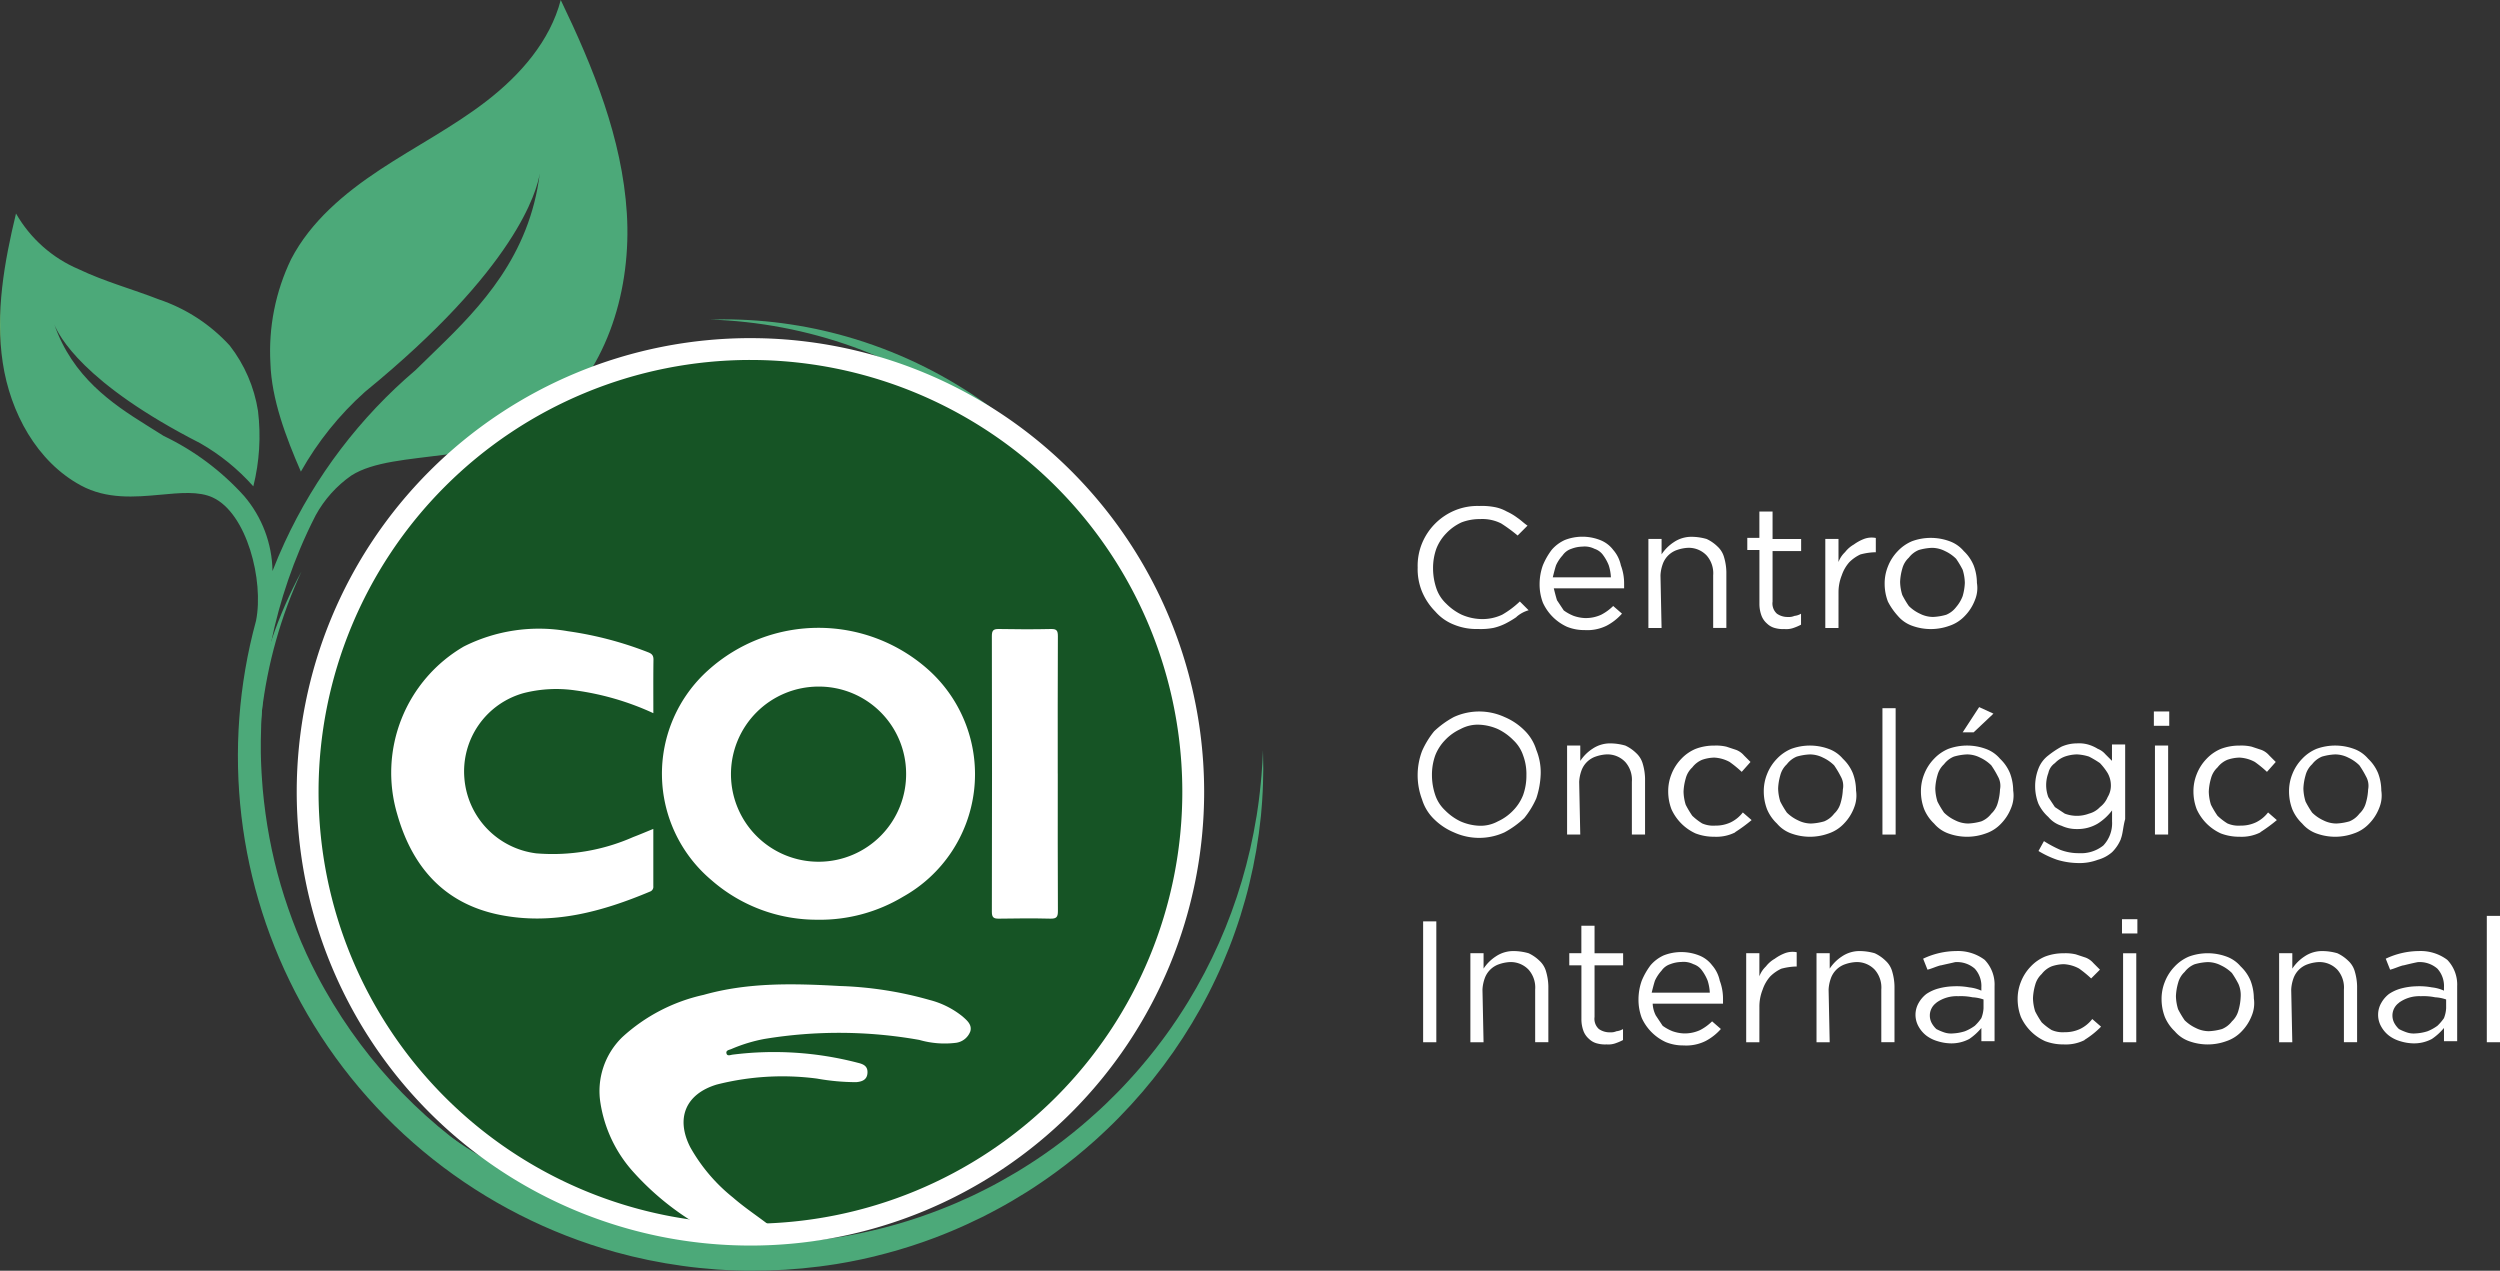 <svg xmlns="http://www.w3.org/2000/svg" xmlns:xlink="http://www.w3.org/1999/xlink" width="229" height="116.397" viewBox="0 0 229 116.397">
  <rect x="0" y="0" width="229" height="116.397" fill="#333333" stroke="none"/>
  <defs>
    <clipPath id="clip-path">
      <path id="Trazado_917" data-name="Trazado 917" d="M4.895,29.482c.025.073.049.147.074.219a2.022,2.022,0,0,1-.074-.219M51.364,0c-.981,3.763-3.7,6.859-6.774,9.238s-6.558,4.173-9.8,6.317-6.337,4.74-8.127,8.192a19.4,19.4,0,0,0-1.892,9.531c.1,3.273,1.414,6.766,2.789,9.921a28.689,28.689,0,0,1,5.865-7.3C47.285,24.586,49.185,17.494,49.444,15.877c-.928,7.561-5.45,12.264-9.357,16.054-.7.681-1.372,1.331-2.021,1.97A46.123,46.123,0,0,0,26.077,49.683q-.6,1.294-1.115,2.625a10.838,10.838,0,0,0-2.594-6.865,23.668,23.668,0,0,0-7.377-5.512c-.517-.327-1.048-.659-1.605-1.007-3.1-1.935-6.739-4.385-8.417-9.222.391,1.014,2.629,5.407,13.354,10.887a19.266,19.266,0,0,1,4.882,3.961,19.049,19.049,0,0,0,.428-6.908,13.033,13.033,0,0,0-2.59-5.989,15.487,15.487,0,0,0-6.494-4.228c-2.434-.949-4.972-1.634-7.329-2.76a12.032,12.032,0,0,1-5.754-5.107C.384,24.034-.436,28.678.253,33.232s3.11,9.05,7.163,11.24c2.361,1.275,4.931,1.062,7.245.848,1.853-.171,3.543-.342,4.828.252,3.114,1.44,4.7,7.589,3.964,11.289l0,0a47.115,47.115,0,0,0,4.122,35.015A47.316,47.316,0,0,0,56.37,114.69a46.86,46.86,0,0,0,6.154,1.266c1.037.15,2.081.245,3.124.327l.784.046.392.022.392.013.785.025.785.006a47.664,47.664,0,0,0,6.26-.383c.26-.028.518-.068.777-.106s.518-.074.776-.116l.773-.134c.129-.023.258-.044.386-.069l.385-.077c.256-.052.513-.1.769-.155l.764-.173c.128-.029.255-.057.382-.088l.38-.1.76-.194.755-.211c.126-.035.252-.069.377-.107l.375-.115.749-.231.743-.249c.124-.042.248-.082.371-.125l.368-.133c.245-.089.491-.177.736-.268.485-.191.975-.373,1.454-.581.966-.4,1.91-.842,2.846-1.3.464-.238.931-.47,1.387-.724l.344-.186c.115-.061.229-.124.342-.19l.678-.389c.9-.53,1.785-1.077,2.642-1.669.435-.288.854-.6,1.279-.9.21-.153.417-.311.625-.467l.312-.234c.1-.079.2-.161.307-.241L98.5,106l.6-.5.3-.249.294-.256.587-.512c.383-.352.772-.7,1.143-1.06.186-.181.376-.358.56-.542l.548-.553a46.581,46.581,0,0,0,7.422-9.93c.129-.224.249-.453.37-.681s.245-.454.361-.686c.231-.462.467-.921.683-1.39.445-.932.849-1.882,1.227-2.841l.276-.722c.093-.24.174-.485.261-.727.177-.484.331-.975.492-1.465.305-.983.589-1.972.825-2.973a45.07,45.07,0,0,0,1.039-6.063l.02-.191.016-.191.032-.383.032-.383c.011-.127.022-.255.028-.383.028-.511.066-1.021.075-1.532.017-.422.025-.844.025-1.266v-.177c0-.541-.012-1.081-.027-1.621l-.037.764-.018.382c-.007.127-.018.254-.027.381l-.054.762c-.02.254-.047.507-.07.76-.044.507-.11,1.012-.17,1.516-.014.126-.032.252-.05.378l-.055.377-.054.377-.028.188-.032.188a47.059,47.059,0,0,1-1.352,5.925,46.5,46.5,0,0,1-4.9,11.027l-.4.641c-.134.212-.273.422-.41.633l-.205.316c-.07.1-.142.207-.213.311l-.426.621-.44.611-.22.3-.228.3-.456.6-.469.589c-.079.1-.155.2-.236.293l-.241.288c-.162.192-.32.386-.484.576-.331.377-.656.758-1,1.124-.673.742-1.379,1.454-2.1,2.148l-.546.515c-.182.171-.371.336-.556.5s-.371.336-.562.5l-.568.49-.579.476-.289.238-.295.231-.59.462-.6.447c-.1.074-.2.15-.3.222l-.306.217c-.2.144-.406.29-.612.431-.415.277-.825.562-1.248.826-.838.542-1.7,1.047-2.568,1.534l-.657.357c-.109.061-.22.118-.331.174l-.333.17c-.441.232-.892.443-1.34.661-.9.418-1.814.823-2.743,1.18A45.385,45.385,0,0,1,68.81,113.9l-.744-.015-.744-.033-.372-.016-.371-.026-.742-.05c-.988-.087-1.975-.186-2.955-.336a45.314,45.314,0,0,1-5.811-1.239c-.952-.276-1.9-.567-2.831-.9-.469-.161-.929-.343-1.392-.519-.231-.088-.459-.187-.688-.28s-.46-.185-.685-.288l-.68-.3c-.227-.1-.449-.209-.674-.312-.451-.2-.891-.433-1.335-.652-.22-.113-.438-.23-.658-.345l-.329-.174c-.109-.059-.216-.12-.324-.181l-.649-.363-.639-.378A45.877,45.877,0,0,1,29.761,90.658c-.25-.428-.476-.87-.713-1.306-.114-.22-.224-.442-.337-.663l-.168-.332c-.055-.111-.107-.224-.161-.336l-.32-.672-.3-.68-.152-.34-.143-.344L27.18,85.3l-.269-.694-.134-.347-.126-.35-.251-.7-.236-.706c-.039-.118-.08-.236-.118-.354l-.109-.356-.218-.712-.2-.717c-.033-.12-.068-.239-.1-.359l-.092-.361-.182-.723-.165-.727-.082-.364-.073-.365-.146-.731-.129-.735-.064-.368-.055-.368-.11-.738-.093-.741-.047-.37c-.014-.123-.025-.247-.039-.371l-.075-.743c-.022-.248-.038-.5-.057-.745s-.04-.5-.05-.746l-.037-.746c-.007-.124-.011-.249-.014-.374L23.9,69.31l-.009-.374c0-.125-.006-.249,0-.374l0-.748a47.084,47.084,0,0,1,.427-5.967,46.439,46.439,0,0,1,1.2-5.871A45.97,45.97,0,0,1,27.474,50.3q.66-1.578,1.442-3.1a10.712,10.712,0,0,1,3.265-3.641c3.994-2.554,12.867-.742,18.337-5.419,5.212-4.458,7.327-11.762,6.9-18.608S54.343,6.178,51.364,0Z" transform="translate(0)" fill="none"/>
    </clipPath>
    <linearGradient id="linear-gradient" x1="0.012" y1="0.991" x2="0.016" y2="0.991" gradientUnits="objectBoundingBox">
      <stop offset="0" stop-color="#a3bf41"/>
      <stop offset="1" stop-color="#4ca979"/>
    </linearGradient>
    <clipPath id="clip-path-2">
      <path id="Trazado_918" data-name="Trazado 918" d="M12.022,72.18c-.025-.072-.049-.145-.074-.219a2.022,2.022,0,0,0,.074.219" transform="translate(-11.948 -71.961)" fill="none"/>
    </clipPath>
    <linearGradient id="linear-gradient-2" x1="-42.549" y1="379.741" x2="-38.973" y2="379.741" xlink:href="#linear-gradient"/>
    <clipPath id="clip-path-3">
      <path id="Trazado_919" data-name="Trazado 919" d="M97.689,71.418a42.959,42.959,0,0,1,13.175,2.506,41.821,41.821,0,0,1,6.083,2.769c.971.543,1.927,1.115,2.851,1.733s1.825,1.269,2.7,1.955,1.718,1.4,2.531,2.157,1.6,1.535,2.35,2.348,1.467,1.658,2.15,2.526l.255.327c.086.109.17.218.252.329l.494.665.478.677c.159.226.309.458.464.686q.916,1.38,1.72,2.826t1.486,2.952a41.43,41.43,0,0,1,2.236,6.2,40.7,40.7,0,0,1,1.2,6.471c.029.273.059.545.077.819s.047.547.063.821l.045.821c.014.274.018.548.027.822,0,.137.01.274.01.411l0,.411c0,.274.006.548,0,.822l-.018.822-.038.821a40.827,40.827,0,0,1-2.785,12.775q-.6,1.525-1.327,3c-.479.982-1.005,1.941-1.563,2.88-.14.235-.278.47-.426.7s-.288.464-.44.691l-.452.683-.469.672q-.949,1.335-2,2.593c-.7.839-1.437,1.646-2.2,2.425s-1.56,1.528-2.386,2.243-1.68,1.4-2.559,2.043c-.222.159-.439.324-.664.479l-.673.466-.684.45c-.113.076-.229.148-.345.22l-.347.217q-1.393.86-2.849,1.612t-2.972,1.371l-.378.155c-.126.052-.252.1-.38.152l-.765.293-.771.273c-.129.047-.258.089-.388.131l-.389.127c-1.039.334-2.091.63-3.153.88a41.317,41.317,0,0,1-13.024.929c-1.089-.1-2.175-.229-3.253-.414s-2.149-.411-3.21-.678-2.108-.588-3.146-.937-2.06-.744-3.063-1.184-1.992-.914-2.96-1.429-1.911-1.077-2.835-1.667a40.793,40.793,0,0,1-5.241-3.983c-.821-.731-1.605-1.5-2.367-2.3s-1.49-1.62-2.183-2.477a41.72,41.72,0,0,1-3.739-5.448c-.55-.957-1.065-1.935-1.537-2.935s-.9-2.019-1.293-3.053-.741-2.086-1.047-3.15-.575-2.141-.792-3.23-.4-2.184-.535-3.287-.215-2.214-.266-3.326l-.029-.835-.007-.835,0-.418.009-.418.019-.836.044-.835.023-.418.033-.417c.023-.278.043-.556.068-.834l.091-.833a42.69,42.69,0,0,1,3.64-12.905,40.666,40.666,0,0,0-4.368,12.8l-.132.843c-.039.281-.073.564-.109.846l-.054.424-.041.425-.081.85-.056.853-.027.426-.015.428-.029.855-.007.855q0,1.711.138,3.422t.42,3.4l.146.846.169.842c.027.141.058.28.09.42l.095.419c.033.139.062.279.1.419l.105.417c.279,1.112.6,2.214.974,3.3s.787,2.157,1.245,3.212.965,2.087,1.508,3.1a42.547,42.547,0,0,0,19.9,18.584q1.581.723,3.221,1.305l.409.147.413.137c.276.09.549.186.828.268s.554.17.832.251l.839.232q1.682.444,3.4.759c1.141.209,2.292.363,3.447.479a43.116,43.116,0,0,0,13.846-.883,42.606,42.606,0,0,0,12.841-5.289l.37-.231c.124-.077.247-.154.367-.235l.728-.48.716-.5c.239-.166.471-.341.706-.511q1.4-1.037,2.72-2.18c.876-.764,1.719-1.565,2.531-2.4s1.594-1.692,2.332-2.59a42.721,42.721,0,0,0,3.992-5.7c.585-1,1.136-2.026,1.637-3.074s.959-2.116,1.375-3.2a42.431,42.431,0,0,0,2.774-13.572l.026-.868,0-.868c0-.29-.006-.578-.011-.868l-.009-.433c0-.145-.012-.289-.017-.433q-.066-1.735-.284-3.458a42.869,42.869,0,0,0-1.406-6.784q-.493-1.661-1.117-3.277c-.414-1.077-.878-2.134-1.381-3.172s-1.045-2.055-1.63-3.047-1.215-1.957-1.877-2.9c-.169-.233-.332-.469-.5-.7l-.518-.69-.533-.677c-.088-.113-.179-.225-.272-.335l-.275-.332q-1.106-1.321-2.313-2.551t-2.513-2.347c-.868-.748-1.762-1.466-2.69-2.136A41.64,41.64,0,0,0,111.1,73.231,41.016,41.016,0,0,0,99,71.4q-.654,0-1.307.021" transform="translate(-55.391 -71.397)" fill="none"/>
    </clipPath>
    <linearGradient id="linear-gradient-3" x1="-0.253" y1="1.015" x2="-0.248" y2="1.015" xlink:href="#linear-gradient"/>
    <clipPath id="clip-path-4">
      <rect id="Rectángulo_140" data-name="Rectángulo 140" width="115.719" height="116.397" fill="none"/>
    </clipPath>
  </defs>
  <g id="centro-oncologico-internacional-logo-footer" transform="translate(29 32.762)">
    <path id="Trazado_606" data-name="Trazado 606" d="M109.259,23.666a8.852,8.852,0,0,1-1.007.6,4.906,4.906,0,0,1-1.107.4,6.19,6.19,0,0,1-1.409.1,5.417,5.417,0,0,1-2.214-.4,4.373,4.373,0,0,1-1.711-1.208,5.712,5.712,0,0,1-1.208-1.812,5.417,5.417,0,0,1-.4-2.214,5.417,5.417,0,0,1,.4-2.214,5.551,5.551,0,0,1,3.02-3.02,5.417,5.417,0,0,1,2.214-.4,6.19,6.19,0,0,1,1.409.1,3.606,3.606,0,0,1,1.107.4,5.331,5.331,0,0,1,1.007.6c.3.2.6.5.906.7l-.906.906a14.4,14.4,0,0,0-1.51-1.107,3.832,3.832,0,0,0-1.912-.4,4.7,4.7,0,0,0-1.711.3,4.537,4.537,0,0,0-1.409,1.007,4.222,4.222,0,0,0-.906,1.409,5.264,5.264,0,0,0-.3,1.812,5.7,5.7,0,0,0,.3,1.812,3.412,3.412,0,0,0,.906,1.409,5.052,5.052,0,0,0,1.409,1.007,4.742,4.742,0,0,0,1.711.4,4.239,4.239,0,0,0,2.013-.4,8.4,8.4,0,0,0,1.61-1.208l.805.805a2.888,2.888,0,0,0-1.107.6" transform="translate(0.656 0.088)" fill="#fff"/>
    <path id="Trazado_607" data-name="Trazado 607" d="M112.91,22.138l.6.906a4.08,4.08,0,0,0,.906.5,3.576,3.576,0,0,0,1.007.2,3.361,3.361,0,0,0,1.51-.3,4.469,4.469,0,0,0,1.107-.805l.805.7a4.9,4.9,0,0,1-1.409,1.107,3.992,3.992,0,0,1-2.013.4,4.173,4.173,0,0,1-1.61-.3,4.448,4.448,0,0,1-2.214-2.214,4.7,4.7,0,0,1-.3-1.711,5.112,5.112,0,0,1,.3-1.711,6.417,6.417,0,0,1,.805-1.409,3.472,3.472,0,0,1,1.208-.906,4.446,4.446,0,0,1,3.221,0,2.748,2.748,0,0,1,1.208.906,3.109,3.109,0,0,1,.7,1.409,4.7,4.7,0,0,1,.3,1.711v.4h-6.442c.1.4.2.805.3,1.107m4.932-2.114a4.281,4.281,0,0,0-.2-1.107,4.08,4.08,0,0,0-.5-.906,1.565,1.565,0,0,0-.805-.6,1.991,1.991,0,0,0-1.107-.2,2.978,2.978,0,0,0-1.007.2,1.565,1.565,0,0,0-.805.6,3.513,3.513,0,0,0-.6.906c-.1.3-.2.7-.3,1.107Z" transform="translate(0.728 0.107)" fill="#fff"/>
    <path id="Trazado_608" data-name="Trazado 608" d="M122.408,24.654H121.2V16.5h1.208V17.91a3.863,3.863,0,0,1,1.107-1.107,2.879,2.879,0,0,1,1.711-.5,5.1,5.1,0,0,1,1.309.2,3.615,3.615,0,0,1,1.007.7,2.089,2.089,0,0,1,.6,1.007,5.1,5.1,0,0,1,.2,1.309v5.133h-1.208V19.823a2.461,2.461,0,0,0-.6-1.812,2.255,2.255,0,0,0-1.711-.7,3.576,3.576,0,0,0-1.007.2,2.111,2.111,0,0,0-1.309,1.309,3.576,3.576,0,0,0-.2,1.007l.1,4.831Z" transform="translate(0.793 0.107)" fill="#fff"/>
    <path id="Trazado_609" data-name="Trazado 609" d="M132.515,22.254a1.254,1.254,0,0,0,.4,1.107,1.7,1.7,0,0,0,1.007.3,1.277,1.277,0,0,0,.6-.1,1.431,1.431,0,0,0,.6-.2v1.007a4.906,4.906,0,0,1-.7.3,1.962,1.962,0,0,1-.805.1,2.787,2.787,0,0,1-.906-.1,1.622,1.622,0,0,1-.7-.4,1.806,1.806,0,0,1-.5-.7,3.107,3.107,0,0,1-.2-1.107V17.523H130.2V16.416h1.107V14h1.208v2.516h2.617v1.107h-2.617v4.63Z" transform="translate(0.852 0.092)" fill="#fff"/>
    <path id="Trazado_610" data-name="Trazado 610" d="M138.508,24.654H137.3V16.5h1.208v2.114a2.377,2.377,0,0,1,.6-.906,2.713,2.713,0,0,1,.805-.7,4.081,4.081,0,0,1,.906-.5,2,2,0,0,1,1.107-.1v1.309h-.1a5.891,5.891,0,0,0-1.309.2,3.615,3.615,0,0,0-1.007.7,3.48,3.48,0,0,0-.7,1.208,4.173,4.173,0,0,0-.3,1.61Z" transform="translate(0.898 0.107)" fill="#fff"/>
    <path id="Trazado_611" data-name="Trazado 611" d="M150.954,22.137a4.222,4.222,0,0,1-.906,1.409,3.412,3.412,0,0,1-1.409.906,5,5,0,0,1-3.422,0,3.065,3.065,0,0,1-1.309-.906A6.053,6.053,0,0,1,143,22.238a4.559,4.559,0,0,1-.3-1.61,4.173,4.173,0,0,1,.3-1.61,4.222,4.222,0,0,1,.906-1.409,3.83,3.83,0,0,1,1.309-.906,5,5,0,0,1,3.422,0,3.065,3.065,0,0,1,1.309.906,3.83,3.83,0,0,1,.906,1.309,4.559,4.559,0,0,1,.3,1.61,2.869,2.869,0,0,1-.2,1.61m-1.107-2.818a8.847,8.847,0,0,0-.6-1.007,3.615,3.615,0,0,0-1.007-.7,2.68,2.68,0,0,0-1.208-.3,5.052,5.052,0,0,0-1.208.2,2.192,2.192,0,0,0-.906.7,2.089,2.089,0,0,0-.6,1.007,5.052,5.052,0,0,0-.2,1.208,4.326,4.326,0,0,0,.2,1.208,8.852,8.852,0,0,0,.6,1.007,3.615,3.615,0,0,0,1.007.7,2.68,2.68,0,0,0,1.208.3,5.052,5.052,0,0,0,1.208-.2,2.192,2.192,0,0,0,.906-.7,3.35,3.35,0,0,0,.6-1.007,5.052,5.052,0,0,0,.2-1.208,4.326,4.326,0,0,0-.2-1.208" transform="translate(0.934 0.107)" fill="#fff"/>
    <path id="Trazado_612" data-name="Trazado 612" d="M111.071,40.152a7.9,7.9,0,0,1-1.107,1.812,8.374,8.374,0,0,1-1.812,1.309,5.576,5.576,0,0,1-4.63,0,5.712,5.712,0,0,1-1.812-1.208,4.212,4.212,0,0,1-1.107-1.812,6.291,6.291,0,0,1,0-4.429,7.9,7.9,0,0,1,1.107-1.812,8.374,8.374,0,0,1,1.812-1.309,5.576,5.576,0,0,1,4.63,0,5.712,5.712,0,0,1,1.812,1.208,4.212,4.212,0,0,1,1.107,1.812,5.417,5.417,0,0,1,.4,2.214,7.852,7.852,0,0,1-.4,2.214m-1.208-3.926a3.412,3.412,0,0,0-.906-1.409,5.052,5.052,0,0,0-1.409-1.007,4.742,4.742,0,0,0-1.711-.4,3.308,3.308,0,0,0-1.711.4,4.537,4.537,0,0,0-1.409,1.007,4.222,4.222,0,0,0-.906,1.409,5.264,5.264,0,0,0-.3,1.812,5.7,5.7,0,0,0,.3,1.812,3.412,3.412,0,0,0,.906,1.409,5.052,5.052,0,0,0,1.409,1.007,4.742,4.742,0,0,0,1.711.4,3.308,3.308,0,0,0,1.711-.4,4.537,4.537,0,0,0,1.409-1.007,4.222,4.222,0,0,0,.906-1.409,5.264,5.264,0,0,0,.3-1.812,4.876,4.876,0,0,0-.3-1.812" transform="translate(0.656 0.211)" fill="#fff"/>
    <path id="Trazado_613" data-name="Trazado 613" d="M115.008,43.454H113.8V35.3h1.208V36.71a3.863,3.863,0,0,1,1.107-1.107,2.879,2.879,0,0,1,1.711-.5,5.1,5.1,0,0,1,1.309.2,3.615,3.615,0,0,1,1.007.7,2.088,2.088,0,0,1,.6,1.007,5.1,5.1,0,0,1,.2,1.309v5.133h-1.208V38.623a2.461,2.461,0,0,0-.6-1.812,2.255,2.255,0,0,0-1.711-.7,3.576,3.576,0,0,0-1.007.2,2.111,2.111,0,0,0-1.309,1.309,3.576,3.576,0,0,0-.2,1.007l.1,4.831Z" transform="translate(0.745 0.23)" fill="#fff"/>
    <path id="Trazado_614" data-name="Trazado 614" d="M129.14,43.252a3.832,3.832,0,0,1-1.912.4,4.7,4.7,0,0,1-1.711-.3,4.448,4.448,0,0,1-2.214-2.214,4.559,4.559,0,0,1-.3-1.61,4.173,4.173,0,0,1,.3-1.61,4.222,4.222,0,0,1,.906-1.409,3.83,3.83,0,0,1,1.309-.906,4.7,4.7,0,0,1,1.711-.3,4.129,4.129,0,0,1,1.107.1l.906.3a1.805,1.805,0,0,1,.7.5l.6.6-.805.906a10.7,10.7,0,0,0-1.107-.906,3.276,3.276,0,0,0-1.409-.4,3.618,3.618,0,0,0-1.107.2,2.192,2.192,0,0,0-.906.7,2.088,2.088,0,0,0-.6,1.007,5.053,5.053,0,0,0-.2,1.208,4.326,4.326,0,0,0,.2,1.208,8.851,8.851,0,0,0,.6,1.007,5.531,5.531,0,0,0,.906.7,2.553,2.553,0,0,0,1.208.2,3.215,3.215,0,0,0,1.409-.3,3.146,3.146,0,0,0,1.107-.906l.805.7a14.4,14.4,0,0,1-1.51,1.107" transform="translate(0.805 0.231)" fill="#fff"/>
    <path id="Trazado_615" data-name="Trazado 615" d="M139.954,41.037a4.222,4.222,0,0,1-.906,1.409,3.412,3.412,0,0,1-1.409.906,5,5,0,0,1-3.422,0,3.065,3.065,0,0,1-1.309-.906A3.83,3.83,0,0,1,132,41.138a4.559,4.559,0,0,1-.3-1.61,4.173,4.173,0,0,1,.3-1.61,4.222,4.222,0,0,1,.906-1.409,3.83,3.83,0,0,1,1.309-.906,5,5,0,0,1,3.422,0,3.065,3.065,0,0,1,1.309.906,3.83,3.83,0,0,1,.906,1.309,4.559,4.559,0,0,1,.3,1.61,2.986,2.986,0,0,1-.2,1.61m-1.208-2.919a8.852,8.852,0,0,0-.6-1.007,3.615,3.615,0,0,0-1.007-.7,2.68,2.68,0,0,0-1.208-.3,5.052,5.052,0,0,0-1.208.2,2.192,2.192,0,0,0-.906.7,2.089,2.089,0,0,0-.6,1.007,5.052,5.052,0,0,0-.2,1.208,4.326,4.326,0,0,0,.2,1.208,8.847,8.847,0,0,0,.6,1.007,3.615,3.615,0,0,0,1.007.7,2.68,2.68,0,0,0,1.208.3,5.052,5.052,0,0,0,1.208-.2,2.192,2.192,0,0,0,.906-.7,2.089,2.089,0,0,0,.6-1.007,5.052,5.052,0,0,0,.2-1.208,1.732,1.732,0,0,0-.2-1.208" transform="translate(0.862 0.231)" fill="#fff"/>
    <rect id="Rectángulo_71" data-name="Rectángulo 71" width="1.208" height="11.575" transform="translate(143.432 32.109)" fill="#fff"/>
    <path id="Trazado_616" data-name="Trazado 616" d="M154.254,41.06a4.222,4.222,0,0,1-.906,1.409,3.412,3.412,0,0,1-1.409.906,5,5,0,0,1-3.422,0,3.065,3.065,0,0,1-1.309-.906,3.83,3.83,0,0,1-.906-1.309,4.559,4.559,0,0,1-.3-1.61,4.173,4.173,0,0,1,.3-1.61,4.222,4.222,0,0,1,.906-1.409,3.83,3.83,0,0,1,1.309-.906,5,5,0,0,1,3.422,0,3.065,3.065,0,0,1,1.309.906,3.83,3.83,0,0,1,.906,1.309,4.559,4.559,0,0,1,.3,1.61,2.986,2.986,0,0,1-.2,1.61m-1.208-2.919a8.847,8.847,0,0,0-.6-1.007,3.615,3.615,0,0,0-1.007-.7,2.68,2.68,0,0,0-1.208-.3,5.052,5.052,0,0,0-1.208.2,2.192,2.192,0,0,0-.906.7,2.089,2.089,0,0,0-.6,1.007,5.052,5.052,0,0,0-.2,1.208,4.326,4.326,0,0,0,.2,1.208,8.852,8.852,0,0,0,.6,1.007,3.615,3.615,0,0,0,1.007.7,2.68,2.68,0,0,0,1.208.3,5.052,5.052,0,0,0,1.208-.2,2.192,2.192,0,0,0,.906-.7,2.088,2.088,0,0,0,.6-1.007,5.052,5.052,0,0,0,.2-1.208,1.732,1.732,0,0,0-.2-1.208m-3.221-4.026,1.51-2.315,1.309.6-1.812,1.711Z" transform="translate(0.955 0.208)" fill="#fff"/>
    <path id="Trazado_617" data-name="Trazado 617" d="M164.251,43.857a3.62,3.62,0,0,1-.805,1.208,3.315,3.315,0,0,1-1.309.7,4.7,4.7,0,0,1-1.711.3,6.974,6.974,0,0,1-2.013-.3,8.922,8.922,0,0,1-1.711-.805l.5-.906a11,11,0,0,0,1.51.805,4.7,4.7,0,0,0,1.711.3,3.253,3.253,0,0,0,2.214-.7,2.966,2.966,0,0,0,.805-2.214V41.24a4.926,4.926,0,0,1-1.309,1.208,3.58,3.58,0,0,1-1.912.5,3.215,3.215,0,0,1-1.409-.3,2.567,2.567,0,0,1-1.208-.805,3.8,3.8,0,0,1-.906-1.208,4.445,4.445,0,0,1,0-3.221,2.748,2.748,0,0,1,.906-1.208,8.4,8.4,0,0,1,1.208-.805,3.552,3.552,0,0,1,1.409-.3,3.1,3.1,0,0,1,1.007.1,3.575,3.575,0,0,1,.906.4,1.805,1.805,0,0,1,.7.5l.6.6V35.2h1.208v6.844c-.2.7-.2,1.309-.4,1.812m-1.208-6.039a5.531,5.531,0,0,0-.7-.906,8.852,8.852,0,0,0-1.007-.6,4.28,4.28,0,0,0-1.107-.2,3.618,3.618,0,0,0-1.107.2,2.377,2.377,0,0,0-.906.6,1.466,1.466,0,0,0-.6.906,3.145,3.145,0,0,0,0,2.214l.6.906.906.6a3.145,3.145,0,0,0,2.214,0,2.089,2.089,0,0,0,1.007-.6,2.192,2.192,0,0,0,.7-.906,2.029,2.029,0,0,0,.3-1.107,2.294,2.294,0,0,0-.3-1.107" transform="translate(1.023 0.23)" fill="#fff"/>
    <path id="Trazado_618" data-name="Trazado 618" d="M167.2,32.2h1.409v1.309H167.2Zm.1,3.12h1.208v8.153H167.3Z" transform="translate(1.094 0.211)" fill="#fff"/>
    <path id="Trazado_619" data-name="Trazado 619" d="M176.94,43.252a3.832,3.832,0,0,1-1.912.4,4.7,4.7,0,0,1-1.711-.3,4.448,4.448,0,0,1-2.214-2.214,4.559,4.559,0,0,1-.3-1.61,4.173,4.173,0,0,1,.3-1.61,4.222,4.222,0,0,1,.906-1.409,3.83,3.83,0,0,1,1.309-.906,4.7,4.7,0,0,1,1.711-.3,4.129,4.129,0,0,1,1.107.1l.906.3a1.805,1.805,0,0,1,.7.5l.6.6-.805.906a10.7,10.7,0,0,0-1.107-.906,3.276,3.276,0,0,0-1.409-.4,3.618,3.618,0,0,0-1.107.2,2.192,2.192,0,0,0-.906.7,2.088,2.088,0,0,0-.6,1.007,5.052,5.052,0,0,0-.2,1.208,4.326,4.326,0,0,0,.2,1.208,8.847,8.847,0,0,0,.6,1.007,5.532,5.532,0,0,0,.906.7,2.553,2.553,0,0,0,1.208.2,3.215,3.215,0,0,0,1.409-.3,3.146,3.146,0,0,0,1.107-.906l.805.7a14.4,14.4,0,0,1-1.51,1.107" transform="translate(1.117 0.231)" fill="#fff"/>
    <path id="Trazado_620" data-name="Trazado 620" d="M187.754,41.037a4.222,4.222,0,0,1-.906,1.409,3.412,3.412,0,0,1-1.409.906,5,5,0,0,1-3.422,0,3.065,3.065,0,0,1-1.309-.906,3.83,3.83,0,0,1-.906-1.309,4.559,4.559,0,0,1-.3-1.61,4.173,4.173,0,0,1,.3-1.61,4.222,4.222,0,0,1,.906-1.409,3.83,3.83,0,0,1,1.309-.906,5,5,0,0,1,3.422,0,3.065,3.065,0,0,1,1.309.906,3.83,3.83,0,0,1,.906,1.309,4.559,4.559,0,0,1,.3,1.61,2.986,2.986,0,0,1-.2,1.61m-1.208-2.919a8.849,8.849,0,0,0-.6-1.007,3.615,3.615,0,0,0-1.007-.7,2.68,2.68,0,0,0-1.208-.3,5.052,5.052,0,0,0-1.208.2,2.192,2.192,0,0,0-.906.7,2.089,2.089,0,0,0-.6,1.007,5.052,5.052,0,0,0-.2,1.208,4.326,4.326,0,0,0,.2,1.208,8.849,8.849,0,0,0,.6,1.007,3.615,3.615,0,0,0,1.007.7,2.68,2.68,0,0,0,1.208.3,5.052,5.052,0,0,0,1.208-.2,2.192,2.192,0,0,0,.906-.7,2.088,2.088,0,0,0,.6-1.007,5.052,5.052,0,0,0,.2-1.208,1.732,1.732,0,0,0-.2-1.208" transform="translate(1.174 0.231)" fill="#fff"/>
    <rect id="Rectángulo_72" data-name="Rectángulo 72" width="1.208" height="11.072" transform="translate(101.359 51.636)" fill="#fff"/>
    <path id="Trazado_621" data-name="Trazado 621" d="M106.208,62.354H105V54.2h1.208V55.61a3.863,3.863,0,0,1,1.107-1.107,2.879,2.879,0,0,1,1.711-.5,5.1,5.1,0,0,1,1.309.2,3.615,3.615,0,0,1,1.007.7,2.088,2.088,0,0,1,.6,1.007,5.1,5.1,0,0,1,.2,1.309v5.133h-1.208V57.523a2.461,2.461,0,0,0-.6-1.812,2.255,2.255,0,0,0-1.711-.7,3.576,3.576,0,0,0-1.007.2,2.111,2.111,0,0,0-1.309,1.309,3.576,3.576,0,0,0-.2,1.007l.1,4.831Z" transform="translate(0.687 0.353)" fill="#fff"/>
    <path id="Trazado_622" data-name="Trazado 622" d="M116.315,60.054a1.254,1.254,0,0,0,.4,1.107,1.7,1.7,0,0,0,1.007.3,1.277,1.277,0,0,0,.6-.1,1.431,1.431,0,0,0,.6-.2v1.007a4.907,4.907,0,0,1-.7.3,1.962,1.962,0,0,1-.805.1,2.787,2.787,0,0,1-.906-.1,1.622,1.622,0,0,1-.7-.4,1.805,1.805,0,0,1-.5-.7,3.107,3.107,0,0,1-.2-1.107V55.324H114V54.216h1.107V51.7h1.208v2.516h2.617v1.107h-2.617S116.315,60.054,116.315,60.054Z" transform="translate(0.746 0.338)" fill="#fff"/>
    <path id="Trazado_623" data-name="Trazado 623" d="M121.91,59.938l.6.906a4.08,4.08,0,0,0,.906.5,3.576,3.576,0,0,0,1.007.2,3.361,3.361,0,0,0,1.51-.3,4.469,4.469,0,0,0,1.107-.805l.805.7a4.9,4.9,0,0,1-1.409,1.107,3.992,3.992,0,0,1-2.013.4,4.173,4.173,0,0,1-1.61-.3,4.448,4.448,0,0,1-2.214-2.214,4.7,4.7,0,0,1-.3-1.711,5.112,5.112,0,0,1,.3-1.711,6.417,6.417,0,0,1,.805-1.409,3.472,3.472,0,0,1,1.208-.906,4.446,4.446,0,0,1,3.221,0,2.748,2.748,0,0,1,1.208.906,3.109,3.109,0,0,1,.7,1.409,4.7,4.7,0,0,1,.3,1.711v.4h-6.442a2.624,2.624,0,0,0,.3,1.107m4.932-2.114a4.281,4.281,0,0,0-.2-1.107,4.08,4.08,0,0,0-.5-.906,1.565,1.565,0,0,0-.805-.6,1.991,1.991,0,0,0-1.107-.2,2.978,2.978,0,0,0-1.007.2,1.565,1.565,0,0,0-.805.6,3.513,3.513,0,0,0-.6.906c-.1.3-.2.7-.3,1.107Z" transform="translate(0.787 0.354)" fill="#fff"/>
    <path id="Trazado_624" data-name="Trazado 624" d="M131.308,62.354H130.1V54.2h1.208v2.114a2.377,2.377,0,0,1,.6-.906,2.713,2.713,0,0,1,.805-.7,4.081,4.081,0,0,1,.906-.5,2,2,0,0,1,1.107-.1v1.309h-.1a5.891,5.891,0,0,0-1.309.2,3.615,3.615,0,0,0-1.007.7,3.48,3.48,0,0,0-.7,1.208,4.173,4.173,0,0,0-.3,1.61Z" transform="translate(0.851 0.354)" fill="#fff"/>
    <path id="Trazado_625" data-name="Trazado 625" d="M137.708,62.354H136.5V54.2h1.208V55.61a3.863,3.863,0,0,1,1.107-1.107,2.879,2.879,0,0,1,1.711-.5,5.1,5.1,0,0,1,1.309.2,3.615,3.615,0,0,1,1.007.7,2.089,2.089,0,0,1,.6,1.007,5.1,5.1,0,0,1,.2,1.309v5.133h-1.208V57.523a2.461,2.461,0,0,0-.6-1.812,2.255,2.255,0,0,0-1.711-.7,3.576,3.576,0,0,0-1.007.2,2.111,2.111,0,0,0-1.309,1.309,3.576,3.576,0,0,0-.2,1.007l.1,4.831Z" transform="translate(0.893 0.353)" fill="#fff"/>
    <path id="Trazado_626" data-name="Trazado 626" d="M147.815,55.309c-.4.1-.805.3-1.208.4l-.4-1.007a7.147,7.147,0,0,1,3.02-.7,4.06,4.06,0,0,1,2.617.805,3.265,3.265,0,0,1,.906,2.416v5.033h-1.208V61.046a5.275,5.275,0,0,1-1.107,1.007,3.447,3.447,0,0,1-1.812.4,4.281,4.281,0,0,1-1.107-.2,3.149,3.149,0,0,1-1.007-.5,2.713,2.713,0,0,1-.7-.805,2.181,2.181,0,0,1,0-2.214,2.713,2.713,0,0,1,.7-.805,3.721,3.721,0,0,1,1.107-.5,5.941,5.941,0,0,1,1.409-.2,6.19,6.19,0,0,1,1.409.1,3.568,3.568,0,0,1,1.107.3v-.3a2.368,2.368,0,0,0-.6-1.711,2.461,2.461,0,0,0-1.812-.6c-.4.1-.906.2-1.308.3m-.4,3.422a1.435,1.435,0,0,0-.6,1.208,1.455,1.455,0,0,0,.2.7,2.2,2.2,0,0,0,.4.5,4.907,4.907,0,0,0,.7.3,1.962,1.962,0,0,0,.805.1,4.281,4.281,0,0,0,1.107-.2,4.079,4.079,0,0,0,.906-.5,4.379,4.379,0,0,0,.6-.7,2.939,2.939,0,0,0,.2-.906v-.805a3.576,3.576,0,0,0-1.007-.2,5.318,5.318,0,0,0-1.309-.1,3.176,3.176,0,0,0-2.013.6" transform="translate(0.952 0.353)" fill="#fff"/>
    <path id="Trazado_627" data-name="Trazado 627" d="M160.94,62.152a3.832,3.832,0,0,1-1.912.4,4.7,4.7,0,0,1-1.711-.3,4.448,4.448,0,0,1-2.214-2.214,4.559,4.559,0,0,1-.3-1.61,4.173,4.173,0,0,1,.3-1.61,4.222,4.222,0,0,1,.906-1.409,3.83,3.83,0,0,1,1.309-.906,4.7,4.7,0,0,1,1.711-.3,4.129,4.129,0,0,1,1.107.1l.906.3a1.805,1.805,0,0,1,.7.5l.6.6-.805.805a10.7,10.7,0,0,0-1.107-.906,3.276,3.276,0,0,0-1.409-.4,3.619,3.619,0,0,0-1.107.2,2.192,2.192,0,0,0-.906.7,2.089,2.089,0,0,0-.6,1.007,5.052,5.052,0,0,0-.2,1.208,4.326,4.326,0,0,0,.2,1.208,8.851,8.851,0,0,0,.6,1.007,5.533,5.533,0,0,0,.906.7,2.553,2.553,0,0,0,1.208.2,3.215,3.215,0,0,0,1.409-.3,3.146,3.146,0,0,0,1.107-.906l.805.7a7.938,7.938,0,0,1-1.51,1.208" transform="translate(1.013 0.355)" fill="#fff"/>
    <path id="Trazado_628" data-name="Trazado 628" d="M164.3,51.1h1.409v1.309H164.3Zm.1,3.12h1.208v8.153H164.4Z" transform="translate(1.075 0.334)" fill="#fff"/>
    <path id="Trazado_629" data-name="Trazado 629" d="M176.154,59.937a4.222,4.222,0,0,1-.906,1.409,3.412,3.412,0,0,1-1.409.906,5,5,0,0,1-3.422,0,3.065,3.065,0,0,1-1.309-.906,3.83,3.83,0,0,1-.906-1.309,4.559,4.559,0,0,1-.3-1.61,4.173,4.173,0,0,1,.3-1.61,4.222,4.222,0,0,1,.906-1.409,3.83,3.83,0,0,1,1.309-.906,5,5,0,0,1,3.422,0,3.065,3.065,0,0,1,1.309.906,3.83,3.83,0,0,1,.906,1.309,4.559,4.559,0,0,1,.3,1.61,2.986,2.986,0,0,1-.2,1.61m-1.208-2.919a8.847,8.847,0,0,0-.6-1.007,3.615,3.615,0,0,0-1.007-.7,2.68,2.68,0,0,0-1.208-.3,5.052,5.052,0,0,0-1.208.2,2.192,2.192,0,0,0-.906.7,2.089,2.089,0,0,0-.6,1.007,5.052,5.052,0,0,0-.2,1.208,4.326,4.326,0,0,0,.2,1.208,8.851,8.851,0,0,0,.6,1.007,3.615,3.615,0,0,0,1.007.7,2.68,2.68,0,0,0,1.208.3,5.052,5.052,0,0,0,1.208-.2,2.192,2.192,0,0,0,.906-.7,2.088,2.088,0,0,0,.6-1.007,5.052,5.052,0,0,0,.2-1.208,2.553,2.553,0,0,0-.2-1.208" transform="translate(1.098 0.355)" fill="#fff"/>
    <path id="Trazado_630" data-name="Trazado 630" d="M179.808,62.354H178.6V54.2h1.208V55.61a3.863,3.863,0,0,1,1.107-1.107,2.879,2.879,0,0,1,1.711-.5,5.1,5.1,0,0,1,1.309.2,3.615,3.615,0,0,1,1.007.7,2.088,2.088,0,0,1,.6,1.007,5.1,5.1,0,0,1,.2,1.309v5.133h-1.208V57.523a2.461,2.461,0,0,0-.6-1.812,2.255,2.255,0,0,0-1.711-.7,3.576,3.576,0,0,0-1.007.2,2.112,2.112,0,0,0-1.309,1.309,3.576,3.576,0,0,0-.2,1.007l.1,4.831Z" transform="translate(1.168 0.353)" fill="#fff"/>
    <path id="Trazado_631" data-name="Trazado 631" d="M189.915,55.309c-.4.1-.805.3-1.208.4l-.4-1.007a7.147,7.147,0,0,1,3.02-.7,4.06,4.06,0,0,1,2.617.805,3.265,3.265,0,0,1,.906,2.416v5.033h-1.208V61.046a5.276,5.276,0,0,1-1.107,1.007,3.447,3.447,0,0,1-1.812.4,4.281,4.281,0,0,1-1.107-.2,3.149,3.149,0,0,1-1.007-.5,2.713,2.713,0,0,1-.7-.805,2.181,2.181,0,0,1,0-2.214,2.713,2.713,0,0,1,.7-.805,3.721,3.721,0,0,1,1.107-.5,5.941,5.941,0,0,1,1.409-.2,6.19,6.19,0,0,1,1.409.1,3.568,3.568,0,0,1,1.107.3v-.3a2.368,2.368,0,0,0-.6-1.711,2.461,2.461,0,0,0-1.812-.6c-.5.1-.906.2-1.308.3m-.4,3.422a1.435,1.435,0,0,0-.6,1.208,1.455,1.455,0,0,0,.2.7,2.2,2.2,0,0,0,.4.5,4.906,4.906,0,0,0,.7.3,1.962,1.962,0,0,0,.805.1,4.281,4.281,0,0,0,1.107-.2,4.079,4.079,0,0,0,.906-.5,4.379,4.379,0,0,0,.6-.7,2.939,2.939,0,0,0,.2-.906v-.805a3.576,3.576,0,0,0-1.007-.2,5.318,5.318,0,0,0-1.309-.1,3.176,3.176,0,0,0-2.013.6" transform="translate(1.227 0.353)" fill="#fff"/>
    <rect id="Rectángulo_73" data-name="Rectángulo 73" width="1.208" height="11.575" transform="translate(198.792 51.132)" fill="#fff"/>
    <g id="Grupo_125" data-name="Grupo 125" transform="translate(-29 -32.762)">
      <g id="Grupo_134" data-name="Grupo 134" transform="translate(0)">
        <g id="Grupo_133" data-name="Grupo 133" clip-path="url(#clip-path)">
          <rect id="Rectángulo_137" data-name="Rectángulo 137" width="118.237" height="118.488" transform="translate(-2.537 0.038) rotate(-1.035)" fill="url(#linear-gradient)"/>
        </g>
      </g>
      <g id="Grupo_136" data-name="Grupo 136" transform="translate(4.895 29.482)">
        <g id="Grupo_135" data-name="Grupo 135" clip-path="url(#clip-path-2)">
          <rect id="Rectángulo_138" data-name="Rectángulo 138" width="0.115" height="0.229" transform="translate(-0.041 0.008) rotate(-11.123)" fill="url(#linear-gradient-2)"/>
        </g>
      </g>
      <g id="Grupo_138" data-name="Grupo 138" transform="translate(22.693 29.25)">
        <g id="Grupo_137" data-name="Grupo 137" clip-path="url(#clip-path-3)">
          <rect id="Rectángulo_139" data-name="Rectángulo 139" width="86.76" height="86.646" transform="translate(-1.537 0.028) rotate(-1.035)" fill="url(#linear-gradient-3)"/>
        </g>
      </g>
      <g id="Grupo_140" data-name="Grupo 140" transform="translate(0)">
        <g id="Grupo_139" data-name="Grupo 139" clip-path="url(#clip-path-4)">
          <path id="Trazado_920" data-name="Trazado 920" d="M149.905,118.6a40.56,40.56,0,1,1-40.559-40.561A40.56,40.56,0,0,1,149.905,118.6" transform="translate(-40.605 -46.066)" fill="#165425"/>
          <path id="Trazado_921" data-name="Trazado 921" d="M149.905,118.6a40.56,40.56,0,1,1-40.559-40.561A40.56,40.56,0,0,1,149.905,118.6" transform="translate(-40.605 -46.066)" fill="none" stroke="#fff" stroke-miterlimit="10" stroke-width="2"/>
          <path id="Trazado_922" data-name="Trazado 922" d="M150.236,243.33a12.668,12.668,0,0,0-2.2-.077c-.816,0-1.632,0-2.447,0-.275,0-.57.067-.78-.2a25.1,25.1,0,0,1-7.6-5.716,12.246,12.246,0,0,1-3.067-6.367,6.885,6.885,0,0,1,2.012-6.058,16.184,16.184,0,0,1,7.44-3.861c4.108-1.161,8.3-1.043,12.494-.81a33.888,33.888,0,0,1,8.213,1.281,7.937,7.937,0,0,1,3.009,1.509c.4.353.879.748.715,1.35a1.629,1.629,0,0,1-1.318,1.062,8.355,8.355,0,0,1-3.356-.264,42.013,42.013,0,0,0-14.208-.087,14.376,14.376,0,0,0-3.017.923c-.188.082-.528.109-.438.415.073.251.342.133.541.1a30.418,30.418,0,0,1,11.482.742c.527.127.928.307.888.941-.041.65-.54.789-1.027.835a20.658,20.658,0,0,1-3.6-.328,24.4,24.4,0,0,0-9.187.549c-2.836.862-3.771,3.071-2.424,5.726a15.77,15.77,0,0,0,3.92,4.621c1.184,1.033,2.516,1.876,3.733,2.858l1.053.535Z" transform="translate(-79.139 -129.922)" fill="#fff"/>
          <path id="Trazado_923" data-name="Trazado 923" d="M162.374,167.107a14.652,14.652,0,0,1-9.841-3.632,12.736,12.736,0,0,1-.3-19.216,15.1,15.1,0,0,1,20.313.075A12.851,12.851,0,0,1,170.094,165a14.8,14.8,0,0,1-7.72,2.11" transform="translate(-87.371 -82.861)" fill="#fff"/>
          <path id="Trazado_924" data-name="Trazado 924" d="M227.8,153.877c0,4.2-.011,8.395.012,12.591,0,.532-.122.7-.672.692-1.57-.038-3.142-.029-4.712,0-.475.008-.667-.084-.666-.624q.028-12.631,0-25.259c0-.5.124-.659.638-.649,1.6.032,3.193.035,4.788,0,.536-.013.622.179.621.664-.02,4.2-.012,8.393-.012,12.591" transform="translate(-130.908 -83.011)" fill="#fff"/>
          <path id="Trazado_925" data-name="Trazado 925" d="M179.479,161.419a8.022,8.022,0,1,1-8.01-7.909,7.985,7.985,0,0,1,8.01,7.909" transform="translate(-96.479 -90.619)" fill="#165425"/>
          <path id="Trazado_926" data-name="Trazado 926" d="M111.522,148.354a25.117,25.117,0,0,0-7.161-2.088,12.121,12.121,0,0,0-4.672.238,7.441,7.441,0,0,0-5.475,7.792,7.535,7.535,0,0,0,6.589,6.9,18.263,18.263,0,0,0,8.877-1.495c.594-.224,1.177-.476,1.842-.745,0,1.811,0,3.53,0,5.251a.458.458,0,0,1-.29.485c-4.427,1.858-8.974,3.11-13.812,2.129-5.073-1.03-7.991-4.4-9.356-9.212a13.376,13.376,0,0,1,6.1-15.362,15.294,15.294,0,0,1,9.532-1.4A32.7,32.7,0,0,1,111,142.758c.361.135.541.276.536.7-.024,1.6-.011,3.189-.011,4.9" transform="translate(-51.678 -83.028)" fill="#fff"/>
        </g>
      </g>
    </g>
  </g>
</svg>
